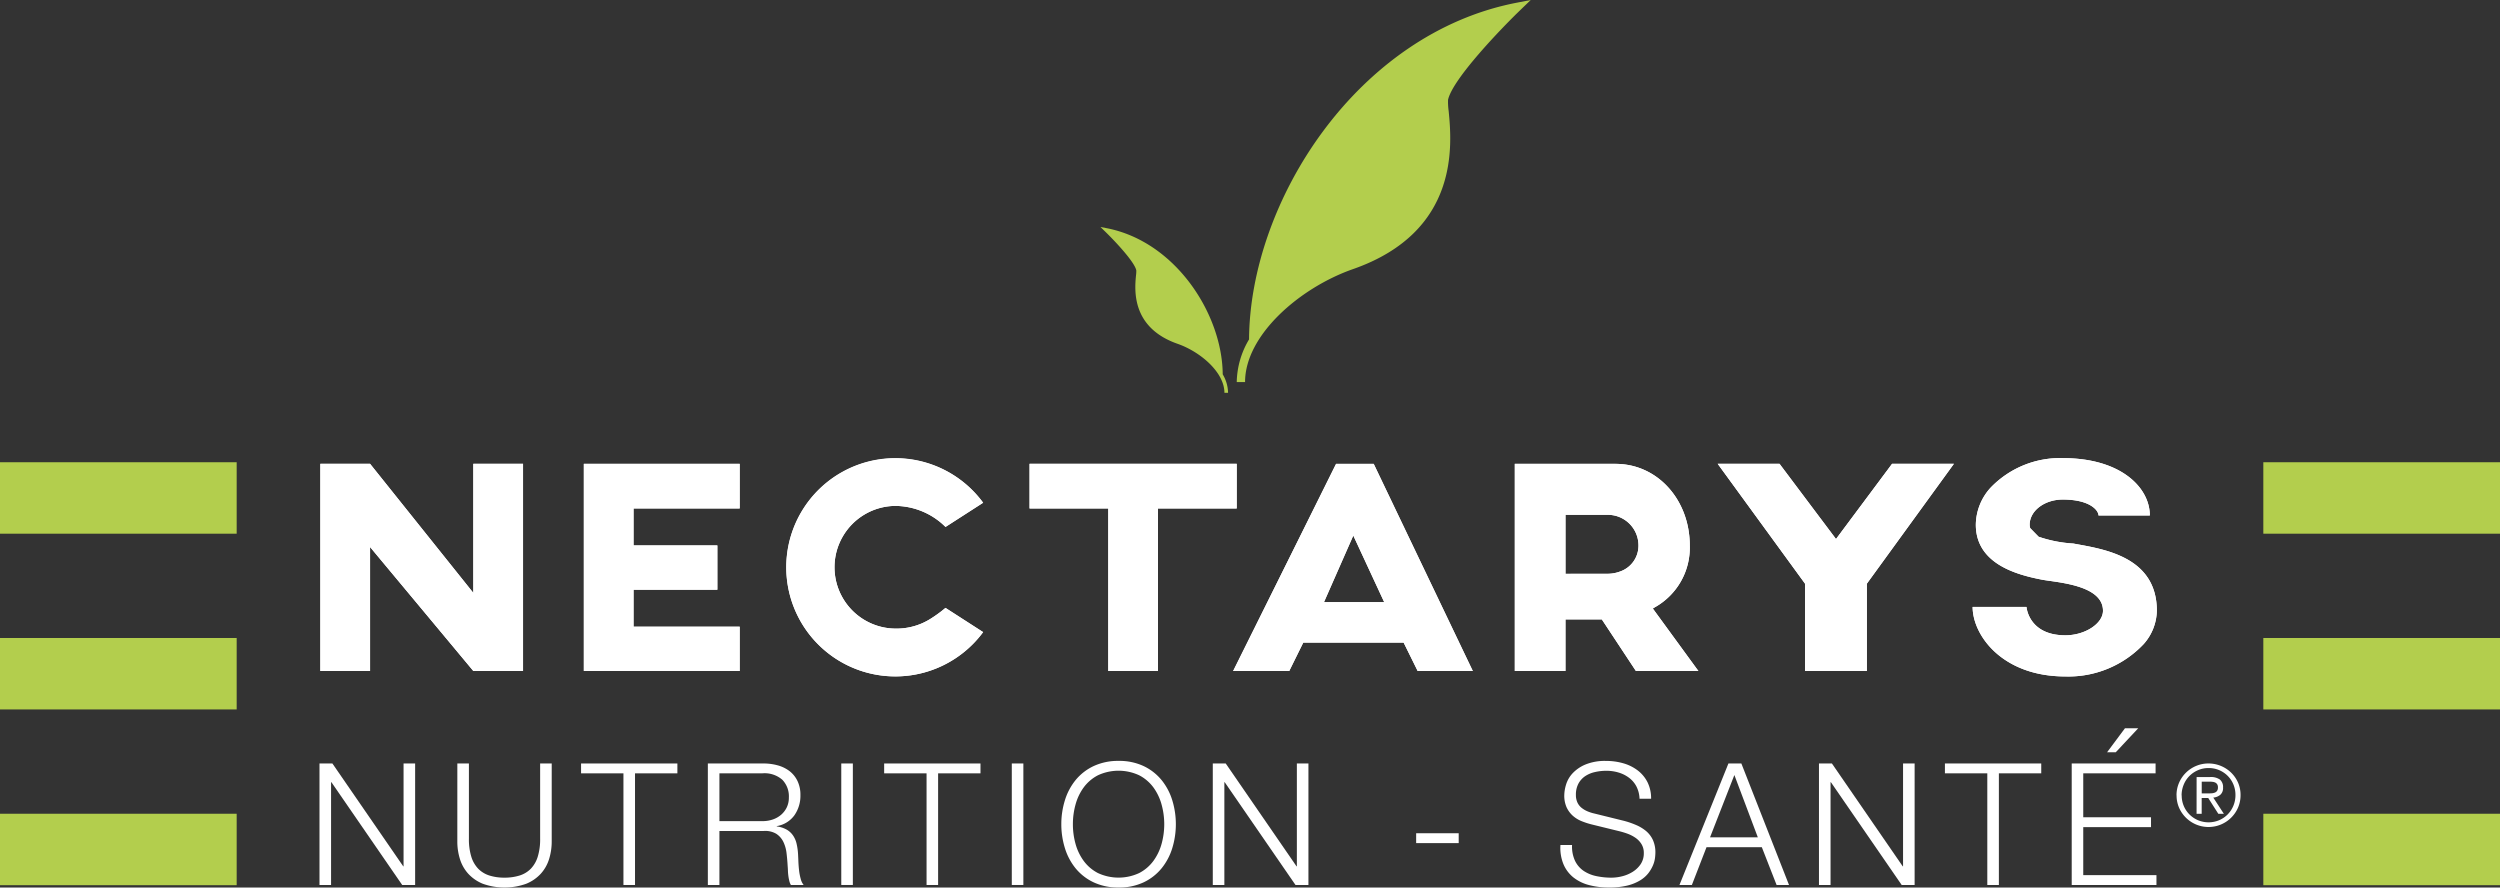 <?xml version="1.0" encoding="UTF-8"?>
<svg xmlns="http://www.w3.org/2000/svg" xmlns:xlink="http://www.w3.org/1999/xlink" width="287.756" height="102.157" viewBox="0 0 287.756 102.157">
  <rect x="0" y="0" width="287.756" height="102.157" fill="#333333" stroke="none"/>
  <defs>
    <clipPath id="clip-path">
      <rect id="Rectangle_12586" data-name="Rectangle 12586" width="287.756" height="102.157" fill="none"></rect>
    </clipPath>
  </defs>
  <g id="Groupe_3277" data-name="Groupe 3277" transform="translate(0 0)">
    <path id="Tracé_1420" data-name="Tracé 1420" d="M49.607,61.19,37.722,46.333H32V70.178h5.722V55.907L49.607,70.178H55.33V46.333H49.607Z" transform="translate(4.873 7.055)" fill="#fff"></path>
    <path id="Tracé_1421" data-name="Tracé 1421" d="M55.33,46.332H49.608V61.19L37.722,46.332H32V70.177h5.723V55.908l11.886,14.27H55.33Z" transform="translate(4.873 7.055)" fill="#fff"></path>
    <g id="Groupe_3276" data-name="Groupe 3276" transform="translate(0 0)">
      <g id="Groupe_3275" data-name="Groupe 3275" clip-path="url(#clip-path)">
        <path id="Tracé_1422" data-name="Tracé 1422" d="M91.074,51.262a8.277,8.277,0,0,1,5.8,2.421l4.329-2.789a12.549,12.549,0,1,0-2.133,17.139,12.344,12.344,0,0,0,2.133-2.245L96.87,63a14.331,14.331,0,0,1-1.584,1.168,7.335,7.335,0,0,1-4.212,1.216,7.062,7.062,0,0,1,0-14.123" transform="translate(11.958 6.969)" fill="#fff"></path>
        <path id="Tracé_1423" data-name="Tracé 1423" d="M91.074,45.76A12.562,12.562,0,1,0,101.2,65.79L96.87,63a14.2,14.2,0,0,1-1.584,1.17,7.334,7.334,0,0,1-4.212,1.215,7.062,7.062,0,0,1,0-14.123,8.277,8.277,0,0,1,5.8,2.421L101.2,50.9A12.522,12.522,0,0,0,91.074,45.76" transform="translate(11.958 6.969)" fill="#fff"></path>
        <path id="Tracé_1424" data-name="Tracé 1424" d="M126.688,46.332H102.844v5.136h9.06V70.178h5.723V51.468h9.06Z" transform="translate(15.661 7.056)" fill="#fff"></path>
        <path id="Tracé_1425" data-name="Tracé 1425" d="M126.688,46.332H102.844v5.136h9.06V70.177h5.723V51.468h9.06Z" transform="translate(15.661 7.056)" fill="#fff"></path>
        <path id="Tracé_1426" data-name="Tracé 1426" d="M135.029,46.333l-3.99,8.031L123.18,70.178h6.456l1.614-3.266h11.556l1.613,3.266h6.347L139.358,46.333Zm3.729,15.921h-5.123l1.59-3.611,1.785-4.055,3.558,7.666Z" transform="translate(18.757 7.056)" fill="#fff"></path>
        <path id="Tracé_1427" data-name="Tracé 1427" d="M139.358,46.333H135.03l-3.991,8.031L123.18,70.178h6.457l1.613-3.266h11.556l1.614,3.266h6.347Zm-5.722,15.921,1.589-3.611,1.786-4.055,3.558,7.666h-6.933Z" transform="translate(18.757 7.056)" fill="#fff"></path>
        <path id="Tracé_1428" data-name="Tracé 1428" d="M191.653,46.332,185.2,54.989,178.7,46.332h-7.116l10.051,13.794V70.178h7.116V60.126l10.016-13.794Z" transform="translate(26.128 7.056)" fill="#fff"></path>
        <path id="Tracé_1429" data-name="Tracé 1429" d="M198.77,46.332h-7.118L185.2,54.989,178.7,46.332h-7.116l10.051,13.794V70.177h7.116V60.126Z" transform="translate(26.128 7.056)" fill="#fff"></path>
        <path id="Tracé_1430" data-name="Tracé 1430" d="M208.641,55.59a14.957,14.957,0,0,1-3.995-.782l-.969-.991a1.327,1.327,0,0,1-.061-.391c0-1.614,1.724-2.9,3.814-2.9,3.119,0,4.11,1.247,4.11,1.834h5.905c0-3.192-3.3-6.6-10.016-6.6a11.1,11.1,0,0,0-8.308,3.4,6.434,6.434,0,0,0-1.705,4.265c0,4.512,4.731,5.759,7.52,6.31,1.577.331,7.116.55,7.116,3.594,0,1.468-2.055,2.827-4.329,2.827-4.218,0-4.475-3.229-4.475-3.266h-6.2c0,3.228,3.375,8,10.675,8a11.917,11.917,0,0,0,9.011-3.725,5.946,5.946,0,0,0,1.518-3.832c0-6.309-6.272-7.116-9.611-7.74" transform="translate(30.006 6.969)" fill="#fff"></path>
        <path id="Tracé_1431" data-name="Tracé 1431" d="M207.43,45.76a11.1,11.1,0,0,0-8.309,3.4,6.431,6.431,0,0,0-1.705,4.263c0,4.512,4.732,5.76,7.521,6.31,1.576.331,7.116.551,7.116,3.6,0,1.468-2.055,2.825-4.329,2.825-4.218,0-4.475-3.229-4.475-3.264h-6.2c0,3.228,3.375,8,10.676,8a11.909,11.909,0,0,0,9.01-3.726,5.942,5.942,0,0,0,1.519-3.831c0-6.309-6.273-7.116-9.611-7.74a14.962,14.962,0,0,1-4-.784l-.968-.99a1.335,1.335,0,0,1-.062-.392c0-1.613,1.724-2.9,3.815-2.9,3.119,0,4.109,1.247,4.109,1.833h5.907c0-3.192-3.3-6.6-10.016-6.6" transform="translate(30.005 6.969)" fill="#fff"></path>
        <path id="Tracé_1432" data-name="Tracé 1432" d="M58.319,70.177H76.258v-5.1H64.041V60.823h9.648v-5.1H64.041V51.468H76.258V46.332H58.319Z" transform="translate(8.881 7.056)" fill="#fff"></path>
        <path id="Tracé_1433" data-name="Tracé 1433" d="M76.258,46.332H58.319V70.177H76.258v-5.1H64.041V60.823h9.648v-5.1H64.041V51.468H76.258Z" transform="translate(8.881 7.056)" fill="#fff"></path>
        <path id="Tracé_1434" data-name="Tracé 1434" d="M167.456,62.829a7.861,7.861,0,0,0,4-7.1c0-5.209-3.669-9.392-8.548-9.392H151.315V70.177h5.833V64.235h4.183l3.926,5.942h7.189l-5.245-7.19c.089-.047.169-.107.256-.158m-5.465-3.841h-4.843V52.2h4.88a3.523,3.523,0,0,1,3.521,3.523,3.139,3.139,0,0,1-2.11,3,4.063,4.063,0,0,1-1.448.265" transform="translate(23.041 7.056)" fill="#fff"></path>
        <path id="Tracé_1435" data-name="Tracé 1435" d="M162.908,46.332H151.315V70.177h5.833V64.235h4.182l3.926,5.942h7.19l-5.246-7.19c.09-.047.169-.107.257-.158a7.86,7.86,0,0,0,4-7.1c0-5.209-3.669-9.392-8.546-9.392m-5.76,12.657V52.2h4.879a3.523,3.523,0,0,1,3.522,3.523,3.139,3.139,0,0,1-2.11,3,4.063,4.063,0,0,1-1.448.265Z" transform="translate(23.041 7.056)" fill="#fff"></path>
        <path id="Tracé_1436" data-name="Tracé 1436" d="M31.914,76.264H33.4L41.552,88.1h.039V76.264h1.332V90.25H41.434L33.286,78.419h-.039V90.25H31.914Z" transform="translate(4.86 11.614)" fill="#fff"></path>
        <path id="Tracé_1437" data-name="Tracé 1437" d="M45.684,76.264h1.332v8.658a6.8,6.8,0,0,0,.274,2.067,3.482,3.482,0,0,0,.8,1.391,3.106,3.106,0,0,0,1.293.782,5.627,5.627,0,0,0,1.724.244,5.715,5.715,0,0,0,1.733-.244,3.1,3.1,0,0,0,1.3-.782,3.482,3.482,0,0,0,.8-1.391,6.8,6.8,0,0,0,.274-2.067V76.264h1.332v8.952a6.792,6.792,0,0,1-.3,2.046,4.473,4.473,0,0,1-.96,1.695,4.639,4.639,0,0,1-1.685,1.156,7.393,7.393,0,0,1-4.974,0,4.629,4.629,0,0,1-1.685-1.156,4.473,4.473,0,0,1-.96-1.695,6.792,6.792,0,0,1-.3-2.046Z" transform="translate(6.957 11.614)" fill="#fff"></path>
        <path id="Tracé_1438" data-name="Tracé 1438" d="M58.043,76.264H69.13V77.4H64.253V90.25H62.921V77.4H58.043Z" transform="translate(8.839 11.614)" fill="#fff"></path>
        <path id="Tracé_1439" data-name="Tracé 1439" d="M70.708,76.264h6.405a6.106,6.106,0,0,1,1.636.215,3.97,3.97,0,0,1,1.352.656,3.16,3.16,0,0,1,.92,1.136,3.654,3.654,0,0,1,.343,1.636,3.923,3.923,0,0,1-.686,2.311,3.128,3.128,0,0,1-2.037,1.254v.039a3.1,3.1,0,0,1,1.136.363,2.275,2.275,0,0,1,.735.675,2.77,2.77,0,0,1,.41.951,6.929,6.929,0,0,1,.167,1.165c.013.235.025.523.039.862s.039.682.078,1.028a6.319,6.319,0,0,0,.187.981,1.852,1.852,0,0,0,.342.714H80.267a1.685,1.685,0,0,1-.186-.479,5.546,5.546,0,0,1-.108-.589,5.943,5.943,0,0,1-.048-.6c-.007-.2-.017-.365-.03-.509-.027-.484-.068-.973-.127-1.469a4.076,4.076,0,0,0-.372-1.323,2.318,2.318,0,0,0-.824-.93,2.485,2.485,0,0,0-1.478-.313H72.04v6.21H70.708ZM72.04,82.9h4.976a3.593,3.593,0,0,0,1.156-.186,2.911,2.911,0,0,0,.96-.539,2.643,2.643,0,0,0,.657-.852,2.584,2.584,0,0,0,.244-1.147,2.734,2.734,0,0,0-.754-2.037,3.1,3.1,0,0,0-2.263-.744H72.04Z" transform="translate(10.767 11.614)" fill="#fff"></path>
        <rect id="Rectangle_12577" data-name="Rectangle 12577" width="1.332" height="13.986" transform="translate(96.833 87.877)" fill="#fff"></rect>
        <path id="Tracé_1440" data-name="Tracé 1440" d="M88.32,76.264H99.407V77.4H94.53V90.25H93.2V77.4H88.32Z" transform="translate(13.449 11.614)" fill="#fff"></path>
        <rect id="Rectangle_12578" data-name="Rectangle 12578" width="1.332" height="13.986" transform="translate(116.46 87.877)" fill="#fff"></rect>
        <path id="Tracé_1441" data-name="Tracé 1441" d="M106.017,83.295a9.209,9.209,0,0,1,.411-2.752,6.883,6.883,0,0,1,1.234-2.331,5.95,5.95,0,0,1,2.066-1.606,6.616,6.616,0,0,1,2.89-.6,6.548,6.548,0,0,1,2.88.6,5.969,5.969,0,0,1,2.057,1.606,6.883,6.883,0,0,1,1.234,2.331,9.412,9.412,0,0,1,0,5.5,6.884,6.884,0,0,1-1.234,2.331,5.969,5.969,0,0,1-2.057,1.606,6.548,6.548,0,0,1-2.88.6,6.616,6.616,0,0,1-2.89-.6,5.95,5.95,0,0,1-2.066-1.606,6.884,6.884,0,0,1-1.234-2.331,9.211,9.211,0,0,1-.411-2.753m1.332,0a8.391,8.391,0,0,0,.3,2.253,6,6,0,0,0,.94,1.969,4.732,4.732,0,0,0,1.635,1.4,5.619,5.619,0,0,0,4.76,0,4.747,4.747,0,0,0,1.636-1.4,6.046,6.046,0,0,0,.94-1.969,8.485,8.485,0,0,0,0-4.5,6.037,6.037,0,0,0-.94-1.978,4.762,4.762,0,0,0-1.636-1.4,5.619,5.619,0,0,0-4.76,0,4.747,4.747,0,0,0-1.635,1.4,5.991,5.991,0,0,0-.94,1.978,8.422,8.422,0,0,0-.3,2.242" transform="translate(16.144 11.575)" fill="#fff"></path>
        <path id="Tracé_1442" data-name="Tracé 1442" d="M121.147,76.264h1.489L130.785,88.1h.039V76.264h1.332V90.25h-1.489l-8.149-11.832h-.039V90.25h-1.332Z" transform="translate(18.448 11.614)" fill="#fff"></path>
        <rect id="Rectangle_12579" data-name="Rectangle 12579" width="4.897" height="1.136" transform="translate(163.003 95.908)" fill="#fff"></rect>
        <path id="Tracé_1443" data-name="Tracé 1443" d="M157.212,85.686a3.91,3.91,0,0,0,.332,1.8,2.954,2.954,0,0,0,.969,1.156,4.061,4.061,0,0,0,1.46.618,8.311,8.311,0,0,0,1.8.186,5.071,5.071,0,0,0,1.195-.157,4.148,4.148,0,0,0,1.2-.5,3.072,3.072,0,0,0,.931-.88,2.241,2.241,0,0,0,.372-1.3,1.9,1.9,0,0,0-.265-1.019,2.414,2.414,0,0,0-.684-.725,4.157,4.157,0,0,0-.931-.48,9.319,9.319,0,0,0-1-.3l-3.115-.764a8.581,8.581,0,0,1-1.195-.391,3.437,3.437,0,0,1-1-.627,3,3,0,0,1-.7-.96,3.309,3.309,0,0,1-.264-1.391,4.461,4.461,0,0,1,.2-1.2,3.321,3.321,0,0,1,.734-1.293,4.294,4.294,0,0,1,1.48-1.028,5.921,5.921,0,0,1,2.409-.421,7.056,7.056,0,0,1,1.978.273,4.985,4.985,0,0,1,1.655.823,3.935,3.935,0,0,1,1.127,1.361,4.139,4.139,0,0,1,.411,1.891h-1.332a3.351,3.351,0,0,0-.353-1.4,2.965,2.965,0,0,0-.842-1,3.809,3.809,0,0,0-1.2-.607,4.82,4.82,0,0,0-1.421-.206,5.852,5.852,0,0,0-1.322.147,3.314,3.314,0,0,0-1.118.47,2.438,2.438,0,0,0-.773.852,2.674,2.674,0,0,0-.294,1.312,2.009,2.009,0,0,0,.167.852,1.69,1.69,0,0,0,.46.608,2.834,2.834,0,0,0,.675.411,4.572,4.572,0,0,0,.814.264l3.408.842a9.744,9.744,0,0,1,1.4.481,4.665,4.665,0,0,1,1.157.7,2.992,2.992,0,0,1,.782,1.029,3.434,3.434,0,0,1,.285,1.469,5.632,5.632,0,0,1-.048.627,3.181,3.181,0,0,1-.236.833,4.143,4.143,0,0,1-.527.891,3.5,3.5,0,0,1-.941.823,5.241,5.241,0,0,1-1.48.6,8.656,8.656,0,0,1-2.116.225,8.832,8.832,0,0,1-2.292-.283,4.83,4.83,0,0,1-1.8-.883,3.89,3.89,0,0,1-1.145-1.527,4.939,4.939,0,0,1-.343-2.2Z" transform="translate(23.735 11.575)" fill="#fff"></path>
        <path id="Tracé_1444" data-name="Tracé 1444" d="M173.4,76.264h1.489l5.485,13.986h-1.43l-1.7-4.35h-6.366l-1.685,4.35h-1.43Zm-2.116,8.5h5.5l-2.7-7.171Z" transform="translate(25.546 11.614)" fill="#fff"></path>
        <path id="Tracé_1445" data-name="Tracé 1445" d="M181.7,76.264h1.489L191.339,88.1h.039V76.264h1.332V90.25h-1.489l-8.149-11.832h-.039V90.25H181.7Z" transform="translate(27.668 11.614)" fill="#fff"></path>
        <path id="Tracé_1446" data-name="Tracé 1446" d="M194.281,76.264h11.087V77.4h-4.876V90.25h-1.333V77.4h-4.878Z" transform="translate(29.584 11.614)" fill="#fff"></path>
        <path id="Tracé_1447" data-name="Tracé 1447" d="M206.946,76.8H216.6v1.135h-8.326V82.99h7.8v1.135h-7.8v5.524H216.7v1.137h-9.754Zm5.073-1.293h-1l2.057-2.762h1.528Z" transform="translate(31.513 11.078)" fill="#fff"></path>
        <path id="Tracé_1448" data-name="Tracé 1448" d="M217.415,79.936a3.583,3.583,0,0,1,.295-1.458,3.651,3.651,0,0,1,.8-1.164,3.7,3.7,0,0,1,1.168-.771,3.641,3.641,0,0,1,1.423-.28,3.74,3.74,0,0,1,2.591,1.046,3.645,3.645,0,0,1,.8,1.149,3.5,3.5,0,0,1,.294,1.438,3.6,3.6,0,0,1-.294,1.458,3.7,3.7,0,0,1-6.775.02,3.512,3.512,0,0,1-.294-1.438m.589,0a3.094,3.094,0,0,0,.241,1.223,3.057,3.057,0,0,0,.663.982,3.15,3.15,0,0,0,.982.657,3.155,3.155,0,0,0,2.415,0,3.12,3.12,0,0,0,.982-.663,3.072,3.072,0,0,0,.663-1,3.183,3.183,0,0,0,.241-1.242,3.125,3.125,0,0,0-.241-1.227,3.027,3.027,0,0,0-.663-.986,3.073,3.073,0,0,0-2.189-.89,3.029,3.029,0,0,0-1.208.241,3.167,3.167,0,0,0-.982.658,3.011,3.011,0,0,0-.663.991A3.218,3.218,0,0,0,218,79.936m1.728-2.111h1.551a1.8,1.8,0,0,1,1.129.29,1.115,1.115,0,0,1,.363.928,1.017,1.017,0,0,1-.324.834,1.473,1.473,0,0,1-.8.315l1.217,1.864h-.638l-1.158-1.816h-.756v1.816h-.589Zm.589,1.885h.727c.144,0,.285-.006.422-.015a1.132,1.132,0,0,0,.369-.083.563.563,0,0,0,.255-.206.7.7,0,0,0,.093-.393.635.635,0,0,0-.084-.348.545.545,0,0,0-.22-.2.907.907,0,0,0-.31-.088,2.812,2.812,0,0,0-.339-.021h-.913Z" transform="translate(33.107 11.614)" fill="#fff"></path>
        <path id="Tracé_1449" data-name="Tracé 1449" d="M155.795.305c-18.374,3.532-30.74,22.848-30.838,38.76a9.886,9.886,0,0,0-1.417,4.908h.958c0-5.417,6.319-10.865,12.427-13,12.342-4.323,11.372-14.4,11.008-18.192a7.832,7.832,0,0,1-.073-1.285c.507-2.4,6.2-8.3,8.357-10.375L157.379,0Z" transform="translate(18.812 0.001)" fill="#b3ce4d"></path>
        <path id="Tracé_1450" data-name="Tracé 1450" d="M124,39.632c-.044-6.907-5.412-15.292-13.388-16.827l-.688-.133.5.486c.934.9,3.407,3.465,3.629,4.508a3.548,3.548,0,0,1-.031.554c-.16,1.647-.583,6.022,4.78,7.9,2.651.926,5.395,3.291,5.395,5.642h.416A4.288,4.288,0,0,0,124,39.632" transform="translate(16.738 3.453)" fill="#b3ce4d"></path>
        <rect id="Rectangle_12580" data-name="Rectangle 12580" width="27.242" height="8.224" transform="translate(0 53.205)" fill="#b3ce4d"></rect>
        <rect id="Rectangle_12581" data-name="Rectangle 12581" width="27.242" height="8.224" transform="translate(0 73.434)" fill="#b3ce4d"></rect>
        <rect id="Rectangle_12582" data-name="Rectangle 12582" width="27.242" height="8.224" transform="translate(0 93.664)" fill="#b3ce4d"></rect>
        <rect id="Rectangle_12583" data-name="Rectangle 12583" width="27.242" height="8.224" transform="translate(260.514 53.205)" fill="#b3ce4d"></rect>
        <rect id="Rectangle_12584" data-name="Rectangle 12584" width="27.242" height="8.224" transform="translate(260.514 73.434)" fill="#b3ce4d"></rect>
        <rect id="Rectangle_12585" data-name="Rectangle 12585" width="27.242" height="8.224" transform="translate(260.514 93.664)" fill="#b3ce4d"></rect>
      </g>
    </g>
  </g>
</svg>
